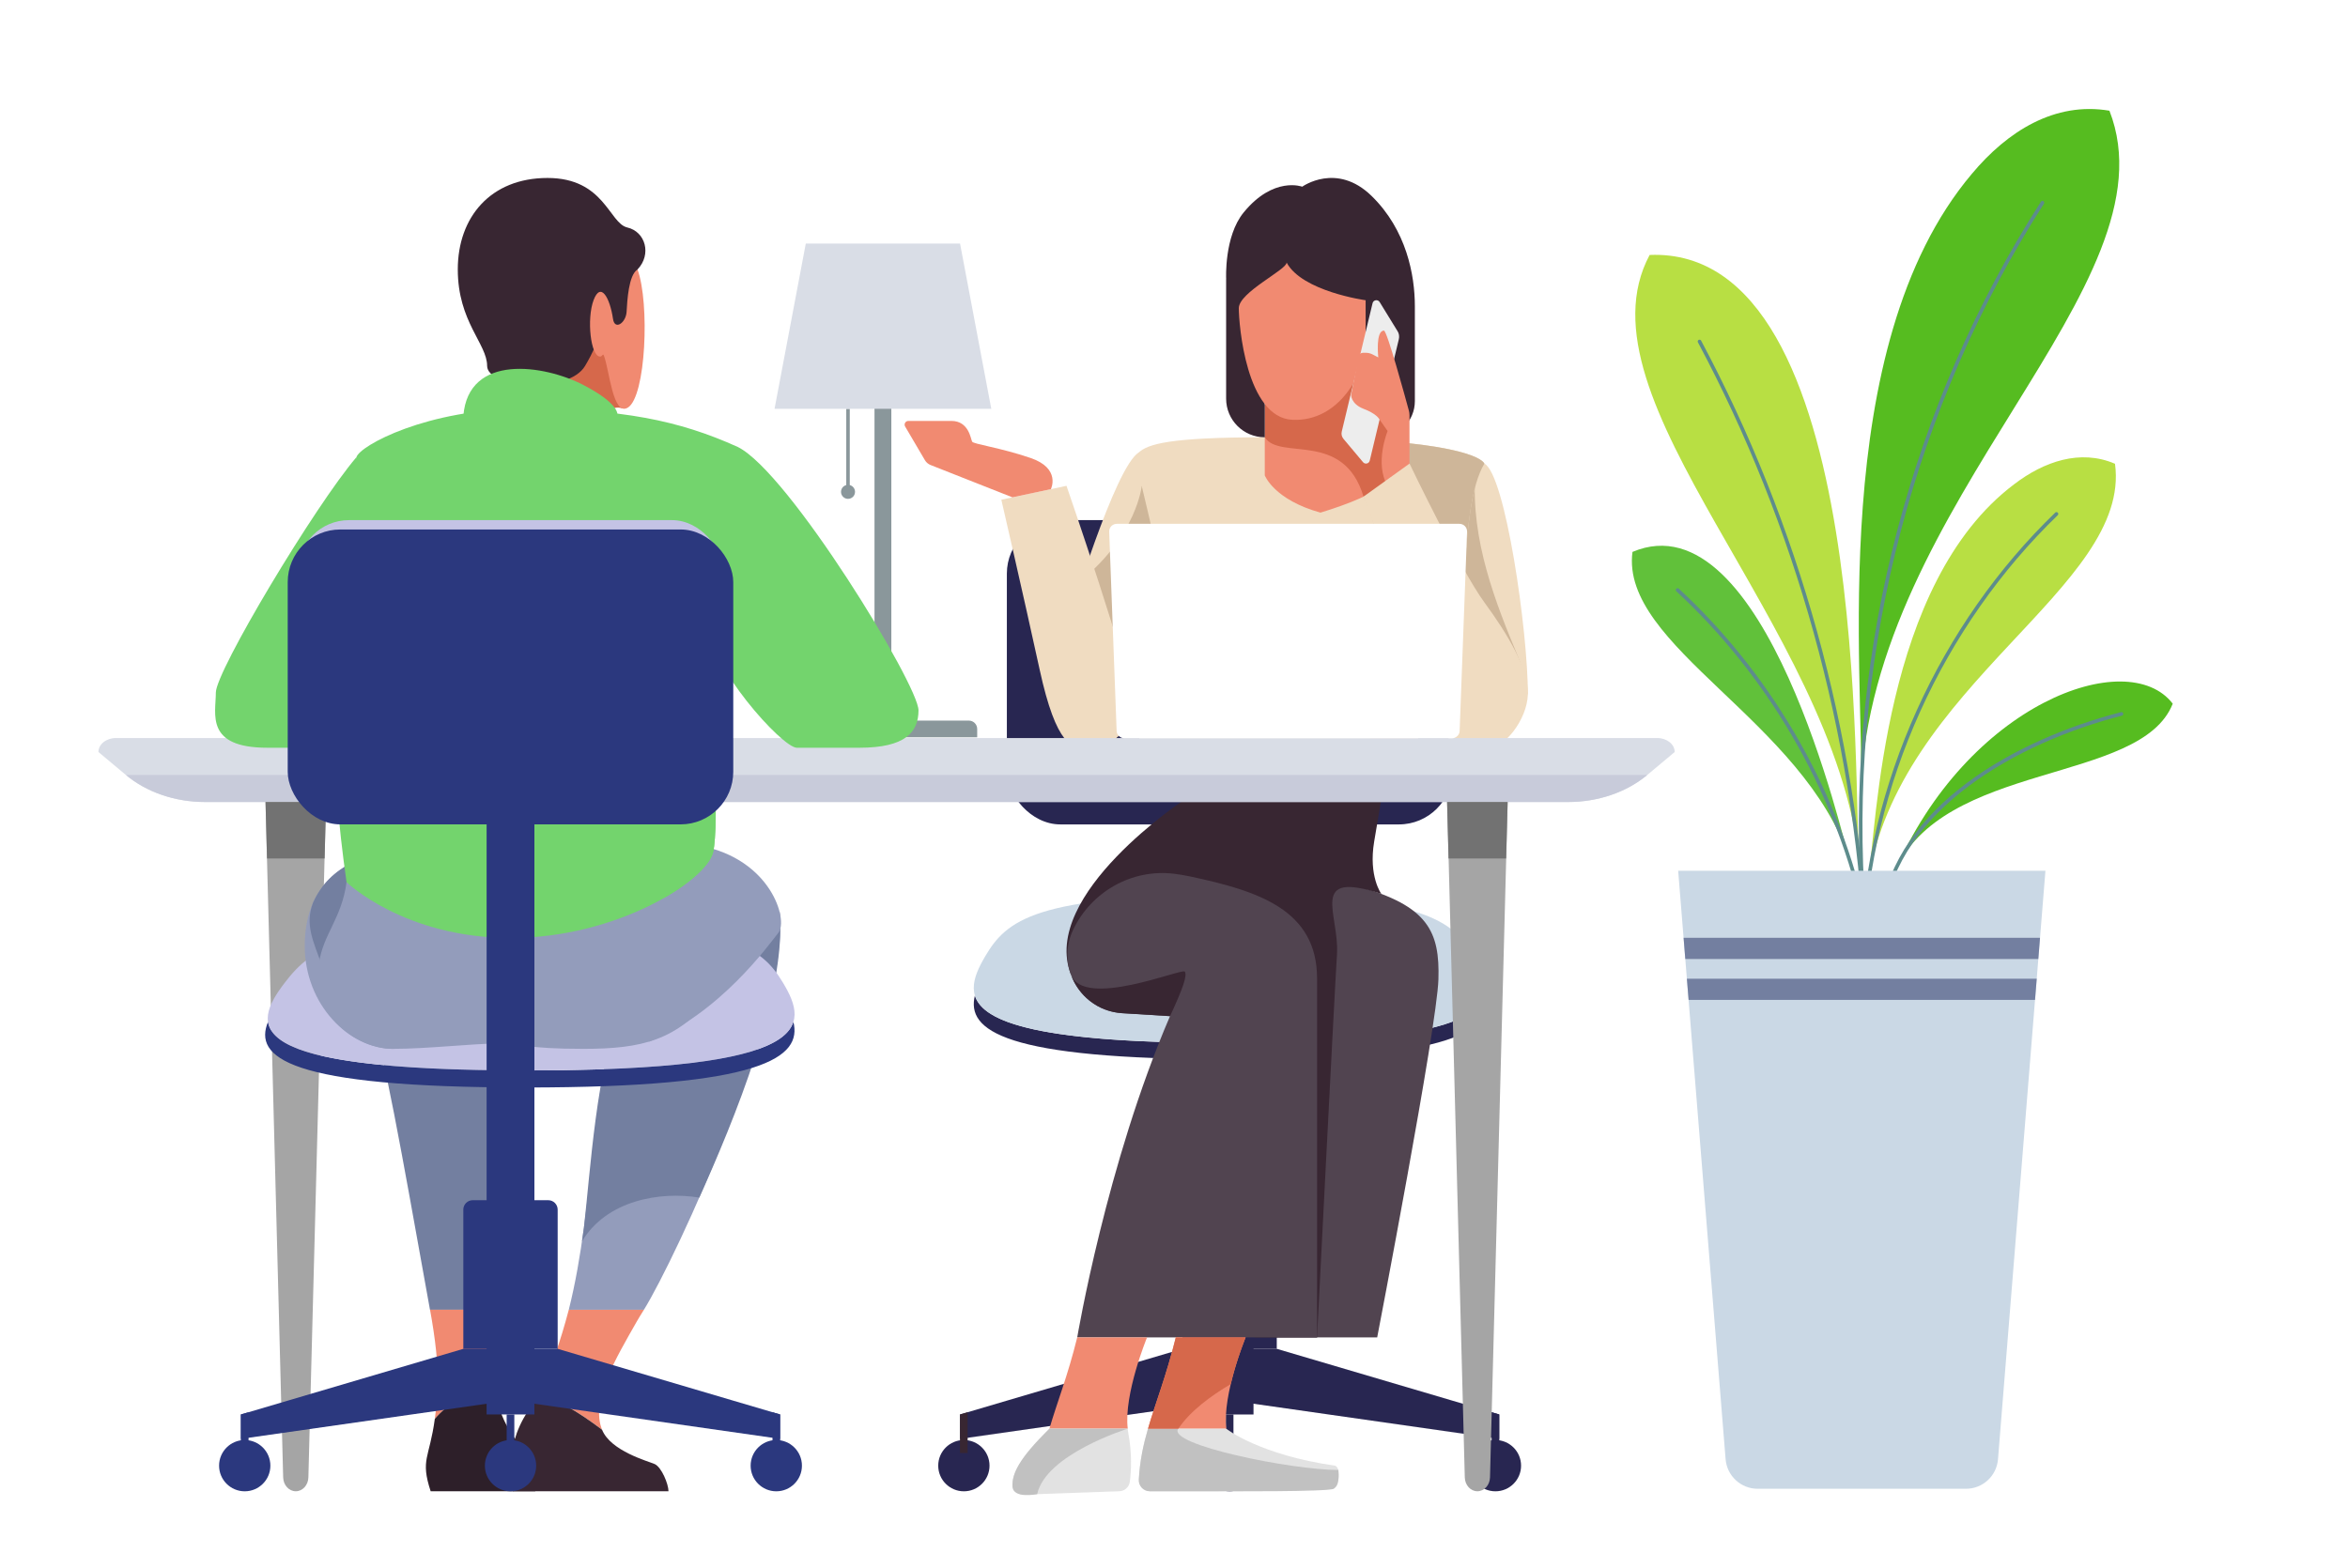 <?xml version="1.0" encoding="UTF-8"?>
<svg id="_Слой_1" data-name="Слой 1" xmlns="http://www.w3.org/2000/svg" viewBox="0 0 650 434.33">
  <defs>
    <style>
      .cls-1 {
        fill: #fff;
      }

      .cls-2 {
        fill: #727272;
      }

      .cls-3 {
        fill: #cad8e5;
      }

      .cls-4 {
        fill: #a5a5a5;
      }

      .cls-5 {
        fill: #c4c3e5;
      }

      .cls-6 {
        fill: #d9dde6;
      }

      .cls-7 {
        fill: #e2e2e2;
      }

      .cls-8 {
        fill: #514450;
      }

      .cls-9 {
        fill: #f18a71;
      }

      .cls-10 {
        fill: #2d1f29;
      }

      .cls-11 {
        fill: #382632;
      }

      .cls-12 {
        fill: #c8cbda;
      }

      .cls-13 {
        fill: #939cbb;
      }

      .cls-14 {
        fill: #f0dcc1;
      }

      .cls-15 {
        fill: #8a979b;
      }

      .cls-16 {
        fill: #d6684b;
      }

      .cls-17 {
        fill: none;
        stroke: #5d8c8c;
        stroke-linecap: round;
        stroke-miterlimit: 10;
      }

      .cls-18 {
        fill: #c1c1c1;
      }

      .cls-19 {
        fill: #56bc20;
      }

      .cls-20 {
        fill: #b8df43;
      }

      .cls-21 {
        fill: #ceb699;
      }

      .cls-22 {
        fill: #61c13a;
      }

      .cls-23 {
        fill: #282651;
      }

      .cls-24 {
        fill: #73d46d;
      }

      .cls-25 {
        fill: #2b387e;
      }

      .cls-26 {
        fill: #737fa0;
      }

      .cls-27 {
        fill: #ededed;
      }
    </style>
  </defs>
  <rect class="cls-1" width="650" height="434.33"/>
  <g>
    <g>
      <g>
        <rect class="cls-23" x="333.79" y="184.2" width="13.23" height="207.48" transform="translate(680.8 575.89) rotate(180)"/>
        <path class="cls-23" d="M327.34,332.35h26.12v38.55c0,1.44-1.17,2.61-2.61,2.61h-20.89c-1.44,0-2.61-1.17-2.61-2.61v-38.55h0Z" transform="translate(680.8 705.87) rotate(180)"/>
        <polygon class="cls-23" points="340.4 373.51 340.4 387.77 415.02 398.44 415.02 391.68 353.46 373.51 340.4 373.51"/>
        <path class="cls-23" d="M406.88,405.86c0,3.92,3.18,7.1,7.1,7.1s7.1-3.18,7.1-7.1-3.18-7.1-7.1-7.1-7.1,3.18-7.1,7.1Z"/>
        <polygon class="cls-23" points="412.93 402.35 415.05 402.35 415.05 391.68 412.93 391.07 412.93 402.35"/>
        <polygon class="cls-23" points="340.4 373.51 340.4 387.77 265.79 398.44 265.79 391.68 327.34 373.51 340.4 373.51"/>
        <path class="cls-23" d="M273.93,405.86c0,3.92-3.18,7.1-7.1,7.1s-7.1-3.18-7.1-7.1,3.18-7.1,7.1-7.1,7.1,3.18,7.1,7.1Z"/>
        <path class="cls-23" d="M347.5,405.86c0,3.92-3.18,7.1-7.1,7.1s-7.1-3.18-7.1-7.1,3.18-7.1,7.1-7.1,7.1,3.18,7.1,7.1Z"/>
        <polygon class="cls-11" points="267.87 402.35 265.75 402.35 265.75 391.68 267.87 391.07 267.87 402.35"/>
        <rect class="cls-23" x="339.34" y="391.68" width="2.12" height="10.67"/>
      </g>
      <g>
        <rect class="cls-23" x="278.73" y="144.03" width="123.34" height="84.25" rx="14.8" ry="14.8" transform="translate(680.8 372.32) rotate(180)"/>
        <rect class="cls-23" x="281.6" y="144.03" width="117.61" height="80.34" rx="14.11" ry="14.11" transform="translate(680.8 368.4) rotate(180)"/>
      </g>
      <g>
        <path class="cls-23" d="M340.4,288.83c52.63,0,68.24-5.66,70.52-13.16,2.37,9.61-7.75,17.67-70.52,17.67s-72.88-8.05-70.52-17.67c2.28,7.5,17.89,13.16,70.52,13.16Z"/>
        <path class="cls-3" d="M272.73,264.82c-7.14,12.13-8.57,24.01,67.67,24.01s74.81-11.88,67.67-24.01c-5.89-10.01-13.89-16.94-67.67-16.94s-61.77,6.92-67.67,16.94Z"/>
      </g>
    </g>
    <g>
      <g>
        <g>
          <path class="cls-14" d="M315.26,125.28c-6.65,4.05-19.17,45.88-19.17,45.88,0,0,2.16,36.44,5.59,36.44s11.37-3.91,18.88-18.16c0,0,7.13-19.65,4.62-34.87-2.5-15.22-9.92-29.28-9.92-29.28Z"/>
          <path class="cls-21" d="M316.07,134.53s-1.28,13.4-16.65,26.1c-2.01,6.1-3.34,10.53-3.34,10.53,0,0,2.16,36.44,5.59,36.44s11.37-3.91,18.88-18.16c0,0,4.04-11.14,4.97-23.15-.08-6.13-.2-10.84-.34-11.73-.17-1.02-.36-2.03-.57-3.03l-8.54-17Z"/>
        </g>
        <g>
          <path class="cls-14" d="M295.24,134.53s17.99,52.21,17.99,58.95c0,9.44-6.74,14.12-11.56,14.12s-9.25-1.02-13.87-22.21c-4.62-21.19-10.6-47.01-10.6-47.01l18.04-3.85Z"/>
          <path class="cls-9" d="M290.92,135.45s2.86-5.74-5.62-8.63c-8.48-2.89-15.8-3.83-16.18-4.52-.39-.68-.87-5.74-5.74-5.74h-11.92c-.8,0-1.29,.87-.89,1.55l5.49,9.34c.35,.59,.89,1.05,1.53,1.31l22.69,8.96,10.65-2.27Z"/>
        </g>
      </g>
      <g>
        <path class="cls-14" d="M422.97,192.36c0-17.76-6.27-61-12.05-63.99l-8.48,9.16-3.85,31.29,24.38,23.54Z"/>
        <path class="cls-21" d="M408.42,131.07l-5.98,6.46-3.85,31.29,24.07,23.23c-.27-3.28-1.01-6.8-2.54-10.49-6.01-14.48-13.06-32.06-11.69-50.5Z"/>
      </g>
      <path class="cls-14" d="M350.13,121.09c-26.5,0-32.27,1.88-34.88,4.19-2.6,2.31,7.22,27.17,6.07,42.19-1.16,15.03-16.34,53.75,6.86,53.75h54.21c11.18,0,6.03-13.87,15.83-31.79,9.8-17.92,5.17-48.14,12.69-61.06,0,0-1.92-7.29-60.78-7.29Z"/>
      <path class="cls-21" d="M398.23,189.43c9.8-17.92,5.17-48.14,12.69-61.06,0,0-1.4-5.24-37.71-6.83l4.26,15.99c7.15,14.05,8.6,49.92,8.31,54.52-.29,4.61-14.16,29.17-33.52,29.17h30.15c11.18,0,6.03-13.87,15.83-31.79Z"/>
      <g>
        <path class="cls-9" d="M350.13,112.11v19.53s2.53,6.74,15.41,10.31c0,0,11.13-3.28,14.87-6.15v-38.57l-30.27,14.88Z"/>
        <path class="cls-16" d="M380.41,97.23l-30.27,14.88v8.98c4.14,6.54,21.8-2.03,27.33,16.44,1.17-.57,2.21-1.15,2.95-1.72v-38.57Z"/>
      </g>
      <path class="cls-11" d="M339.43,77.19v33.2c0,5.91,4.79,10.7,10.7,10.7h0v-20.49h25.72v20.49h5.82c5.53,0,10.01-4.48,10.01-10.01v-26.25c0-8.66-2.32-21.15-11.99-30.58-9.67-9.43-19.19-2.55-19.19-2.55,0,0-7.93-3-16.22,7.14-5.42,6.63-4.84,18.35-4.84,18.35Z"/>
      <path class="cls-9" d="M356.18,72.71c0,2.01-13.24,8.23-13.24,12.64s2.01,30.3,14.85,30.9c12.84,.6,20.26-12.84,20.26-21.77v-11.34s-17.56-2.41-21.87-10.43Z"/>
      <g>
        <path class="cls-16" d="M390.2,131.86l-9.21,3.94s-5.16-2.71-3.71-11.12c1.45-8.41,4.83-15.89,4.83-15.89l8.08,23.07Z"/>
        <path class="cls-27" d="M386.87,91.68l-4.94-8.04c-.5-.81-1.73-.62-1.96,.31l-8.53,35.56c-.17,.71,0,1.45,.47,2.01l5.43,6.47c.56,.67,1.64,.41,1.85-.44l8.05-33.61c.19-.75,.06-1.61-.36-2.26Z"/>
        <path class="cls-9" d="M374.03,109.27s-.15,2.55,3.46,3.94,4.28,2.78,4.28,2.78l2.36,3.36s-3.7,9.04,0,15.18l6.06-2.66v-16.87c0-.44-.06-.87-.17-1.29-1-3.68-6.04-22.16-6.9-22.16-2.39,0-1.57,7.42-1.57,7.42l-1.6-.83c-.57-.29-1.2-.45-1.84-.45h-.8c-.6,0-1.11,.42-1.22,1.01l-2.05,10.58Z"/>
      </g>
      <g>
        <path class="cls-8" d="M353.12,370.35h28.13s16.57-86.04,16.95-99.14c.39-13.1-2.7-20.42-22.54-25.82-19.84-5.39-33.64,.48-33.64,.48l11.1,124.48Z"/>
        <path class="cls-11" d="M364.6,370.35s4.8-94.91,5.52-106.08c.72-11.17-8.14-23.45,12.28-16.74,0,0-3.6-4.84-1.99-14.47,1.61-9.63,1.99-11.83,1.99-11.83h-54.21s-40.36,26.47-31.73,48.6l43.29,.6,7.59,99.92h17.27Z"/>
        <path class="cls-8" d="M323.9,281.38c-17.58,40.74-25.69,88.96-25.69,88.96h66.4v-99.34c0-19.07-16.24-24.28-35.25-28.32-1.56-.33-3.04-.57-4.46-.74-11.6-1.35-22.74,4.95-27.8,15.48h0c-4.97,10.34,2.12,22.43,13.58,23.14l13.23,.82Z"/>
        <path class="cls-11" d="M327.99,269.05c-.7-1.05-28.04,10.5-31.54,.78,2.07,5.78,7.34,10.31,14.22,10.74l13.23,.82c3.62-7.78,4.8-11.27,4.09-12.34Z"/>
        <g>
          <path class="cls-9" d="M317.53,370.34h-19.32c-2.66,10.79-5.63,18.13-7.7,25.29h21.69c-1.17-9.48,5.34-25.29,5.34-25.29Z"/>
          <path class="cls-7" d="M312.19,395.63h-21.69c-3.5,4.15-9.93,9.87-10.21,15.04-.09,1.74,1.3,3.22,3.04,3.22l26.43-.94c1.52,0,2.81-1.12,3.01-2.63,.37-2.86,.67-7.81-.46-13.7-.06-.32-.09-.66-.13-1Z"/>
        </g>
        <g>
          <path class="cls-9" d="M344.82,370.34h-19.32c-2.66,10.79-5.63,18.13-7.7,25.29h21.69c-1.17-9.48,5.34-25.29,5.34-25.29Z"/>
          <path class="cls-7" d="M339.49,395.63h-21.69c-1.31,4.51-2.26,8.94-2.54,14.1-.09,1.74,1.3,3.22,3.04,3.22h18.76c.72,0,20.34-.51,29.6-.51,5.11,0,4.51-6.35,2.82-6.59-20.71-2.97-29.98-10.13-30-10.23Z"/>
          <path class="cls-18" d="M317.8,395.63c-1.31,4.51-2.26,8.94-2.54,14.1-.09,1.74,1.3,3.22,3.04,3.22h18.76c1.52,0,30.94,.18,32.18-.7,1.65-1.18,1.24-3.1,1.25-5.19-12.89,0-47.54-7-44.31-11.43h-8.39Z"/>
          <path class="cls-18" d="M290.5,395.63h21.69s-22.62,6.99-25.07,18.12c0,0-6.66,1.36-6.83-2.09s1.61-7.63,10.22-16.04Z"/>
        </g>
        <path class="cls-16" d="M340.71,383.26c1.62-6.86,4.11-12.91,4.11-12.91h-19.32c-2.66,10.79-5.63,18.13-7.7,25.29h8.39c3.28-4.92,9.1-9.17,14.53-12.37Z"/>
      </g>
      <path class="cls-14" d="M390.2,128.37s14.08,29.38,20.71,38.42c6.63,9.04,12.31,18.6,12.05,25.57-.26,6.97-6.55,15.24-12.05,15.24s-16.18-2.32-19.24-21.7c-3.06-19.37-14.21-48.37-14.21-48.37l12.74-9.16Z"/>
    </g>
    <g>
      <g>
        <g>
          <path class="cls-20" d="M585.5,128.43c4.64,34.27-60.28,61.16-68.41,116.06,2.48-16.62,4.06-82.98,40.51-110.41,8.19-6.26,18.26-9.8,27.89-5.66Z"/>
          <path class="cls-17" d="M515.5,262.5c1.61-45.48,22.08-89.57,53.8-120.19"/>
        </g>
        <g>
          <path class="cls-20" d="M456.67,70.6c62-2.54,56.17,150.79,58.06,167.75-7.29-65.64-79.53-127.63-58.06-167.75Z"/>
          <path class="cls-17" d="M516.54,261.71c-2.84-58.78-19.13-116.65-46.06-167.15"/>
        </g>
        <g>
          <path class="cls-22" d="M451.92,152.83c36.76-15.54,58.43,80.19,60.06,85.18-12.48-38.38-63.48-59.05-60.06-85.18Z"/>
          <path class="cls-17" d="M515.66,251.37c-7.97-34.13-26.61-65.21-51.25-87.99"/>
        </g>
        <g>
          <path class="cls-19" d="M583.96,30.66c18.81,48.24-66.03,108.21-68.81,188.33,1.09-30.61-9.9-122.72,30.72-170.85,9.84-11.79,22.96-20.06,38.1-17.48Z"/>
          <path class="cls-17" d="M515.54,245.69c-3.57-66.3,14.03-133.64,49.87-189.56"/>
        </g>
        <g>
          <path class="cls-19" d="M601.48,194.86c-8.84,22.47-63.78,15.69-77.09,46.85,20.13-46.87,64.61-63.13,77.09-46.85Z"/>
          <path class="cls-17" d="M521.01,253.47c4.18-29.84,37.2-48.29,66.27-55.78"/>
        </g>
      </g>
      <g>
        <path class="cls-3" d="M544.23,412.26h-57.65c-4.64,0-8.5-3.56-8.88-8.19l-13.13-162.95h101.67l-13.13,162.95c-.37,4.63-4.23,8.19-8.88,8.19Z"/>
        <polygon class="cls-26" points="466.07 259.69 564.74 259.69 564.27 265.56 466.54 265.56 466.07 259.69"/>
        <polygon class="cls-26" points="563.36 276.89 563.83 271.02 466.98 271.02 467.46 276.89 563.36 276.89"/>
      </g>
    </g>
    <g>
      <g>
        <path class="cls-6" d="M56.75,222.09H434.12c8.27,0,16.18-2.71,21.89-7.49l7.6-6.36c0-2.14-2.17-3.87-4.84-3.87H32.09c-2.67,0-4.84,1.73-4.84,3.87l7.6,6.36c5.72,4.78,13.62,7.49,21.89,7.49Z"/>
        <path class="cls-12" d="M434.12,222.09H56.75c-8.27,0-16.18-2.71-21.89-7.49H456.01c-5.72,4.78-13.62,7.49-21.89,7.49Z"/>
      </g>
      <g>
        <g>
          <path class="cls-4" d="M408.98,412.95h0c1.89,0,3.44-1.69,3.5-3.82l4.89-187.04h-16.76l4.89,187.04c.06,2.13,1.6,3.82,3.5,3.82Z"/>
          <polygon class="cls-2" points="417.36 222.09 416.95 237.72 401 237.72 400.59 222.09 417.36 222.09"/>
        </g>
        <g>
          <path class="cls-4" d="M81.89,412.95h0c-1.89,0-3.44-1.69-3.5-3.82l-4.89-187.04h16.76l-4.89,187.04c-.06,2.13-1.6,3.82-3.5,3.82Z"/>
          <polygon class="cls-2" points="73.51 222.09 73.92 237.72 89.86 237.72 90.27 222.09 73.51 222.09"/>
        </g>
      </g>
    </g>
    <g>
      <rect class="cls-15" x="242.09" y="91.56" width="4.66" height="112.62" transform="translate(488.84 295.73) rotate(180)"/>
      <g>
        <rect class="cls-15" x="234.27" y="113.21" width=".97" height="23"/>
        <circle class="cls-15" cx="234.76" cy="136.2" r="1.94"/>
      </g>
      <polygon class="cls-6" points="214.42 113.21 274.42 113.21 265.77 67.44 223.07 67.44 214.42 113.21"/>
      <path class="cls-15" d="M218.32,199.54h52.2v2.31c0,1.28-1.04,2.32-2.32,2.32h-47.56c-1.28,0-2.32-1.04-2.32-2.32v-2.31h0Z" transform="translate(488.84 403.71) rotate(180)"/>
    </g>
    <g>
      <g>
        <g>
          <g>
            <path class="cls-26" d="M104.12,286.42l37.6-3.63s-3.06,55.4-4.32,79.9h-18.37c-3.87-21.11-11.93-68.15-14.92-76.27Z"/>
            <path class="cls-9" d="M137.41,362.69c-.58,11.42-.77,20.87-.08,24.03,.33,1.48,.73,2.81,1.18,4.05-4.75-3.36-11.3-5.99-18.14,2.15,.34-2.47,.62-5.49,.77-9.29,.22-5.65-.64-13.01-2.09-20.94h18.37Z"/>
            <path class="cls-10" d="M138.51,390.77c2.56,7.09,6.71,10.55,7.88,12.69,1.37,2.51,1.79,9.49,1.79,9.49h-28.96c-2.91-8.89-.34-9.04,1.15-20.03,6.84-8.15,13.4-5.51,18.14-2.15Z"/>
          </g>
          <g>
            <path class="cls-9" d="M148.61,386.71c3.88-7.13,6.63-15.66,8.85-24.03h20.8c-.92,1.48-1.62,2.62-2.03,3.35-5.56,9.81-12.85,21.78-9.56,29.88-6.64-5.02-13.21-9.1-18.06-9.21Z"/>
            <path class="cls-13" d="M171.92,279.99l43.89-27.5c3.12,27.11-28.64,95.82-37.55,110.19h-20.8c7.38-29.36,5.94-63.71,14.45-82.69Z"/>
            <path class="cls-26" d="M215.81,252.5c2.12,22.31-12.78,58.13-22.22,79.13-10.93-1.79-25.67,.76-32.48,12.12l.53-3.75c1.79-15.67,3.5-44.89,10.27-60l43.89-27.5Z"/>
            <path class="cls-11" d="M146.09,390.89c.89-1.33,1.73-2.72,2.52-4.18,4.85,.11,11.42,4.19,18.06,9.21,2.4,5.9,12.63,8.66,14.55,9.49,1.92,.84,3.84,5.58,3.84,7.54h-43.09s-3.02-11.45,4.12-22.06Z"/>
          </g>
        </g>
        <g>
          <path class="cls-25" d="M145.83,296.42c-55.08,0-70.48-5.86-71.62-13.5-4.05,9.82,5.22,18.22,71.24,18.22s76.64-8.39,74.18-18.22c-2.37,7.64-18.72,13.5-73.8,13.5Z"/>
          <path class="cls-5" d="M216.73,272.09c7.33,12.13,8.88,24.33-70.9,24.33s-76.25-12.21-66.97-24.33c7.48-9.77,16.48-16.4,70.26-16.4s61.71,6.63,67.61,16.4Z"/>
        </g>
        <g>
          <path class="cls-13" d="M108.84,290.45c-12.13,0-24.48-12.16-24.48-28.54,0-18.65,13.17-26.6,30.74-26.6l-6.26,55.13Z"/>
          <path class="cls-26" d="M86.66,249.97c4.51-10.16,15.23-14.66,28.44-14.66l-3.57,31.47-22.37,.69c-2.49-6.95-4.8-11.43-2.5-17.5Z"/>
          <path class="cls-13" d="M179.61,288.47c19.45-7.62,33.2-26.79,35.91-30.24,2.72-3.45-2.07-20.27-21.65-24.03l-14.26,54.27Z"/>
          <path class="cls-13" d="M193.87,234.19c3.56,18.26,13.12,29.75,3.27,41.82-9.84,12.08-19.4,14.43-35.61,14.43s-16.79-1.47-23.74-1.47-19.4,1.47-28.95,1.47-22.57-8.5-20.57-23.49c1.1-8.21,6.34-12.58,7.67-22.68,1.32-10.09,97.93-10.09,97.93-10.09Z"/>
        </g>
        <g>
          <path class="cls-16" d="M172.33,113.1c-2.61-.9-3.88,1.1-3.88,1.1l-15.76-9.25,17-16.65,2.64,24.79Z"/>
          <path class="cls-11" d="M176.49,74.61c3.98-4.18,2.19-10.46-2.84-11.62-5.03-1.16-6.33-13.71-22.08-13.71s-24.84,10.85-24.84,25.33,8.12,20.59,8.12,26.71,22.41,7.93,27.12,0c4.71-7.93,3.25-9.91,7.31-8.42,4.06,1.49,6.5-8.26,6.5-11.56s.73-6.72,.73-6.72Z"/>
          <path class="cls-9" d="M176.49,74.61c3.4,9.35,2.33,35.21-2.68,38.26-4.15,2.52-5.1-10.39-6.62-14.35-.31-.82-.38,.22-1.07,.22-2.61,0-3.76-10.43-1.79-15.65,1.97-5.22,4.52-.6,5.37,5.22,.48,3.26,3.58,1.09,3.76-1.96,.18-3.04,.54-10.22,3.04-11.74Z"/>
        </g>
        <g>
          <g>
            <rect class="cls-24" x="80.3" y="194.5" width="23.24" height="12.56"/>
            <path class="cls-24" d="M98.67,126.6c-11.47,13.44-38.92,59.24-38.92,65.19s-3.02,15.27,14.27,15.27h8.78c3.66,0,10.5-3.36,15.86-17.13,5.36-13.78,0-63.33,0-63.33Z"/>
            <path class="cls-24" d="M96.19,143.04l3.92,.33c1.09,15.71,1.89,38.01-1.44,46.56-4.66,11.96-10.42,16.06-14.26,16.94,2.09-13.19,6.59-40.36,11.78-63.82Z"/>
          </g>
          <path class="cls-24" d="M170.89,115.17s1.3-3-9.41-8.57c-10.7-5.57-31.84-8.88-33.21,8.57h42.62Z"/>
          <path class="cls-24" d="M204.22,123.76c-16.38-7.41-32.3-10.57-59.14-10.57s-45.5,10.23-46.41,13.41-12.28,51.75-2.73,117.69c0,0,15.92,15.44,45.5,15.44s54.14-15.97,55.96-23.69c1.82-7.73-.46-38.36,1.36-54.95,1.82-16.59,5.46-57.32,5.46-57.32Z"/>
          <path class="cls-24" d="M197.39,236.03c-.79,3.37-5.91,8.3-13.87,12.79,.07-.05,9.2-6.45,10.61-10.96,1.42-4.53,.53,5.71,.04-23.29-.49-29,3.41-68.66,10.05-90.82,0,0-3.64,40.73-5.46,57.32-1.82,16.59,.46,47.22-1.36,54.95Z"/>
          <path class="cls-24" d="M204.22,123.76c14.1,6.91,50.05,65.9,50.05,72.94,0,6.04-3.64,10.36-16.38,10.36h-17.29c-4.09,0-24.56-22.83-25.07-35-1.83-43.56,8.7-48.3,8.7-48.3Z"/>
        </g>
      </g>
      <g>
        <g>
          <rect class="cls-25" x="134.71" y="184.2" width="13.23" height="207.48"/>
          <path class="cls-25" d="M130.88,332.35h20.89c1.44,0,2.61,1.17,2.61,2.61v38.55h-26.12v-38.55c0-1.44,1.17-2.61,2.61-2.61Z"/>
          <polygon class="cls-25" points="141.33 373.51 141.33 387.77 66.71 398.44 66.71 391.68 128.27 373.51 141.33 373.51"/>
          <path class="cls-25" d="M74.85,405.86c0,3.92-3.18,7.1-7.1,7.1s-7.1-3.18-7.1-7.1,3.18-7.1,7.1-7.1,7.1,3.18,7.1,7.1Z"/>
          <polygon class="cls-25" points="68.8 402.35 66.67 402.35 66.67 391.68 68.8 391.07 68.8 402.35"/>
          <polygon class="cls-25" points="141.33 373.51 141.33 387.77 215.94 398.44 215.94 391.68 154.38 373.51 141.33 373.51"/>
          <path class="cls-25" d="M207.8,405.86c0,3.92,3.18,7.1,7.1,7.1s7.1-3.18,7.1-7.1-3.18-7.1-7.1-7.1-7.1,3.18-7.1,7.1Z"/>
          <path class="cls-25" d="M134.23,405.86c0,3.92,3.18,7.1,7.1,7.1s7.1-3.18,7.1-7.1-3.18-7.1-7.1-7.1-7.1,3.18-7.1,7.1Z"/>
          <polygon class="cls-25" points="213.85 402.35 215.98 402.35 215.98 391.68 213.85 391.07 213.85 402.35"/>
          <rect class="cls-25" x="140.26" y="391.68" width="2.12" height="10.67"/>
        </g>
        <rect class="cls-5" x="82.52" y="144.03" width="117.61" height="80.34" rx="14.11" ry="14.11"/>
        <rect class="cls-25" x="79.65" y="146.62" width="123.34" height="81.66" rx="14.57" ry="14.57"/>
      </g>
    </g>
    <path class="cls-1" d="M401.87,204.45h-90.55c-1.17,0-2.15-.9-2.2-2.01l-2.06-55.2c-.05-1.21,.91-2.19,2.14-2.19h94.79c1.23,0,2.18,.98,2.14,2.19l-2.06,55.2c-.04,1.11-1.02,2.01-2.2,2.01Z"/>
  </g>
</svg>
